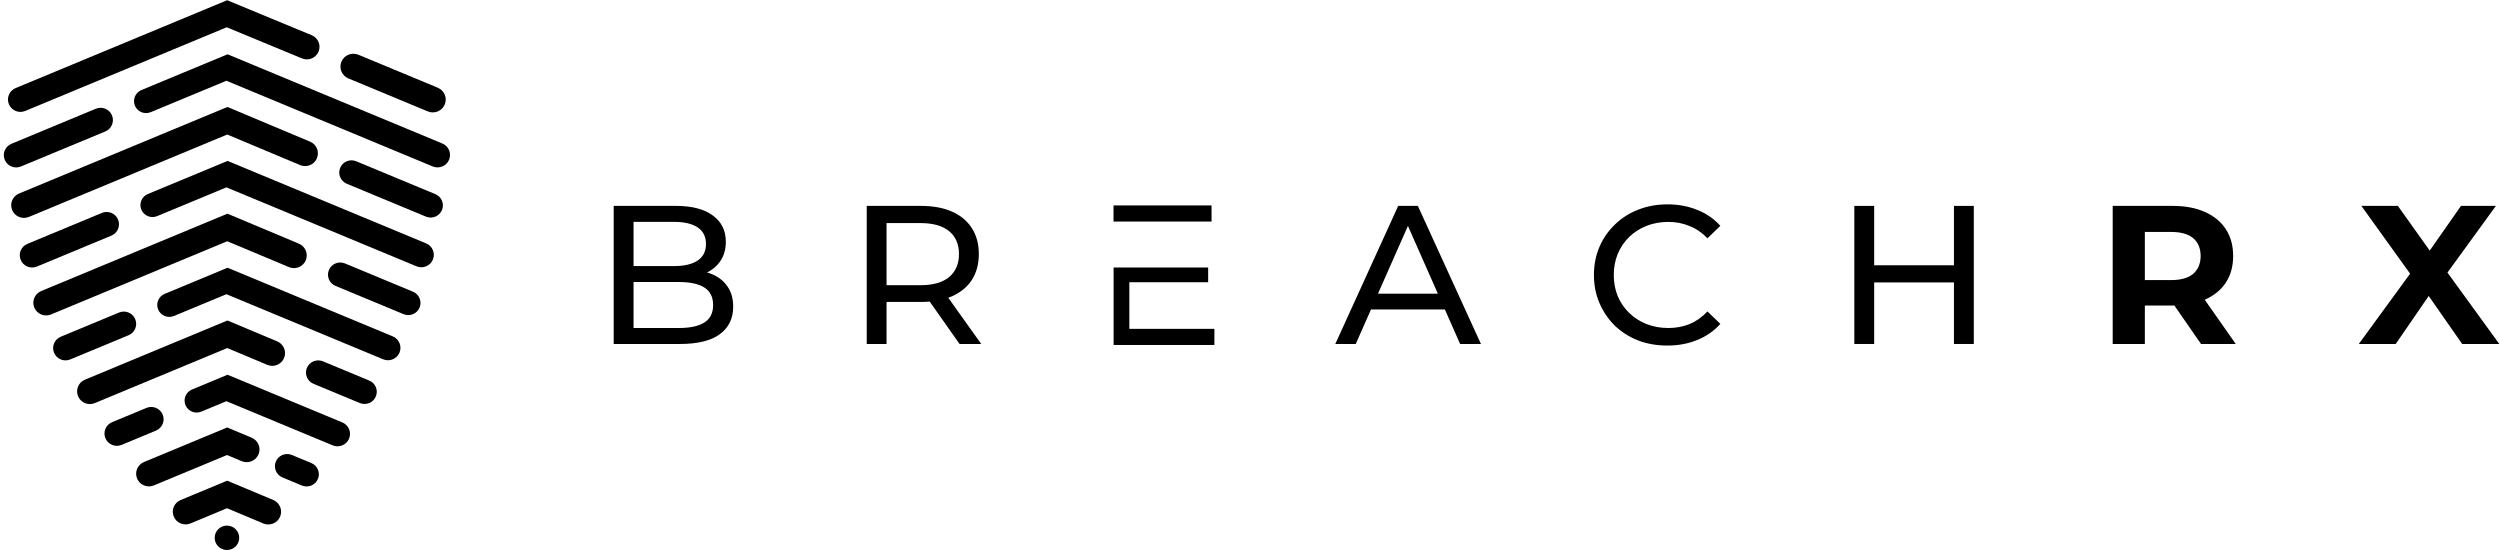 <?xml version="1.0" encoding="UTF-8"?><svg width="100" height="22" viewBox="0 0 100 22" fill="none" xmlns="http://www.w3.org/2000/svg">
<g clip-path="url(#clip0_54_1500)">
<path fill-rule="evenodd" clip-rule="evenodd" d="M0.625 3.523C0.371 3.629 0.251 3.919 0.357 4.172C0.464 4.425 0.756 4.544 1.01 4.438L9.068 1.091L12.08 2.337C12.338 2.444 12.634 2.323 12.741 2.067C12.849 1.81 12.727 1.516 12.469 1.409L9.089 0.01L9.088 0.008L0.625 3.523Z" fill="black"/>
<path fill-rule="evenodd" clip-rule="evenodd" d="M0.762 7.741C0.501 7.849 0.379 8.146 0.487 8.405C0.596 8.663 0.895 8.785 1.155 8.677L9.09 5.381L12.005 6.604C12.265 6.713 12.566 6.592 12.676 6.333C12.786 6.074 12.664 5.775 12.403 5.666L9.098 4.279L9.098 4.278L0.762 7.741Z" fill="black"/>
<path fill-rule="evenodd" clip-rule="evenodd" d="M1.647 11.642C1.387 11.75 1.264 12.047 1.373 12.306C1.482 12.564 1.781 12.686 2.041 12.578L9.09 9.65L11.559 10.685C11.819 10.795 12.12 10.673 12.23 10.414C12.34 10.155 12.217 9.857 11.957 9.747L9.098 8.548L9.097 8.547L1.647 11.642Z" fill="black"/>
<path fill-rule="evenodd" clip-rule="evenodd" d="M3.397 15.187C3.137 15.295 3.014 15.593 3.123 15.851C3.231 16.11 3.53 16.232 3.791 16.124L9.09 13.922L10.691 14.594C10.952 14.703 11.252 14.582 11.362 14.323C11.472 14.064 11.35 13.765 11.09 13.656L9.098 12.82L9.098 12.819L3.397 15.187Z" fill="black"/>
<path fill-rule="evenodd" clip-rule="evenodd" d="M5.759 18.481C5.499 18.589 5.376 18.886 5.485 19.145C5.593 19.403 5.892 19.525 6.153 19.417L9.081 18.201L9.669 18.447C9.929 18.556 10.23 18.435 10.34 18.176C10.45 17.917 10.328 17.619 10.067 17.509L9.089 17.099L9.088 17.098L5.759 18.481Z" fill="black"/>
<path fill-rule="evenodd" clip-rule="evenodd" d="M7.225 20.001C6.965 20.109 6.842 20.406 6.951 20.664C7.059 20.923 7.359 21.045 7.619 20.937L9.081 20.329L10.533 20.939C10.793 21.048 11.094 20.927 11.204 20.668C11.314 20.409 11.192 20.11 10.931 20L9.089 19.228L9.088 19.227L7.225 20.001Z" fill="black"/>
<path fill-rule="evenodd" clip-rule="evenodd" d="M17.694 5.74C17.949 5.846 18.069 6.137 17.963 6.391C17.856 6.644 17.563 6.763 17.308 6.658L9.056 3.23L6.029 4.487C5.783 4.589 5.5 4.474 5.398 4.23C5.295 3.985 5.411 3.705 5.657 3.602L9.1 2.172L9.101 2.171L17.694 5.74Z" fill="black"/>
<path fill-rule="evenodd" clip-rule="evenodd" d="M17.046 9.736C17.301 9.842 17.421 10.133 17.315 10.386C17.208 10.639 16.915 10.759 16.66 10.653L9.056 7.494L6.285 8.645C6.04 8.747 5.757 8.632 5.654 8.388C5.552 8.143 5.668 7.863 5.913 7.761L9.101 6.437L9.101 6.436L17.046 9.736Z" fill="black"/>
<path fill-rule="evenodd" clip-rule="evenodd" d="M15.711 13.455C15.966 13.561 16.086 13.852 15.98 14.105C15.873 14.358 15.58 14.478 15.326 14.372L9.056 11.768L6.958 12.639C6.712 12.741 6.43 12.626 6.327 12.382C6.224 12.137 6.34 11.857 6.586 11.755L9.101 10.71L9.101 10.709L15.711 13.455Z" fill="black"/>
<path fill-rule="evenodd" clip-rule="evenodd" d="M13.693 16.897C13.948 17.003 14.068 17.294 13.962 17.547C13.855 17.8 13.562 17.92 13.307 17.814L9.056 16.048L8.052 16.465C7.806 16.567 7.523 16.452 7.421 16.208C7.318 15.963 7.434 15.683 7.68 15.581L9.1 14.99L9.101 14.989L13.693 16.897Z" fill="black"/>
<path d="M14.335 2.189L17.512 3.509C17.775 3.618 17.899 3.919 17.789 4.181L17.789 4.181C17.679 4.443 17.377 4.566 17.113 4.457L13.936 3.137C13.672 3.028 13.548 2.727 13.658 2.465L13.658 2.465C13.768 2.203 14.071 2.08 14.335 2.189Z" fill="black"/>
<path d="M14.249 6.451L17.415 7.766C17.665 7.87 17.783 8.155 17.678 8.403C17.574 8.652 17.287 8.769 17.037 8.665L13.871 7.35C13.621 7.246 13.503 6.961 13.608 6.713C13.712 6.464 13.999 6.347 14.249 6.451Z" fill="black"/>
<path d="M13.798 10.537L16.519 11.668C16.769 11.771 16.887 12.057 16.782 12.305C16.678 12.553 16.391 12.67 16.141 12.566L13.42 11.436C13.17 11.332 13.053 11.047 13.157 10.799C13.261 10.551 13.548 10.434 13.798 10.537Z" fill="black"/>
<path d="M12.918 14.453L14.77 15.222C15.02 15.326 15.138 15.611 15.033 15.86C14.929 16.108 14.642 16.225 14.392 16.121L12.54 15.352C12.29 15.248 12.173 14.963 12.277 14.715C12.381 14.466 12.668 14.349 12.918 14.453Z" fill="black"/>
<path d="M11.675 18.199L12.454 18.522C12.704 18.626 12.821 18.911 12.717 19.159C12.613 19.407 12.326 19.524 12.076 19.421L11.298 19.098C11.048 18.994 10.93 18.709 11.034 18.46C11.139 18.212 11.426 18.095 11.675 18.199Z" fill="black"/>
<path d="M3.831 4.35L0.457 5.752C0.204 5.856 0.085 6.145 0.191 6.395C0.296 6.646 0.586 6.764 0.838 6.659L4.213 5.258C4.465 5.153 4.584 4.865 4.479 4.614C4.374 4.363 4.084 4.245 3.831 4.35Z" fill="black"/>
<path d="M4.074 8.517L1.095 9.755C0.842 9.859 0.723 10.148 0.829 10.398C0.934 10.649 1.224 10.767 1.476 10.662L4.456 9.425C4.708 9.32 4.827 9.032 4.722 8.781C4.616 8.53 4.327 8.412 4.074 8.517Z" fill="black"/>
<path d="M4.761 12.501L2.429 13.47C2.177 13.574 2.058 13.862 2.163 14.113C2.269 14.364 2.559 14.482 2.811 14.377L5.143 13.409C5.395 13.304 5.514 13.016 5.409 12.765C5.303 12.514 5.013 12.396 4.761 12.501Z" fill="black"/>
<path d="M5.858 16.316L4.483 16.887C4.231 16.992 4.112 17.28 4.217 17.531C4.323 17.782 4.613 17.9 4.865 17.795L6.24 17.224C6.492 17.119 6.611 16.831 6.506 16.581C6.4 16.33 6.11 16.212 5.858 16.316Z" fill="black"/>
<path d="M9.078 22C9.349 22 9.569 21.782 9.569 21.512C9.569 21.243 9.349 21.024 9.078 21.024C8.806 21.024 8.587 21.243 8.587 21.512C8.587 21.782 8.806 22 9.078 22Z" fill="black"/>
<path d="M24.548 13.759V8.236H27.041C27.681 8.236 28.173 8.365 28.517 8.623C28.861 8.875 29.033 9.222 29.033 9.664C29.033 9.964 28.964 10.216 28.827 10.422C28.694 10.627 28.514 10.784 28.287 10.895C28.059 11.005 27.813 11.061 27.549 11.061L27.692 10.824C28.009 10.824 28.29 10.879 28.533 10.99C28.776 11.1 28.97 11.263 29.112 11.479C29.255 11.689 29.327 11.952 29.327 12.268C29.327 12.741 29.147 13.109 28.787 13.372C28.432 13.63 27.903 13.759 27.199 13.759H24.548ZM25.342 13.12H27.168C27.607 13.12 27.943 13.046 28.176 12.899C28.409 12.752 28.525 12.52 28.525 12.204C28.525 11.884 28.409 11.65 28.176 11.502C27.943 11.355 27.607 11.281 27.168 11.281H25.27V10.643H26.969C27.371 10.643 27.683 10.569 27.906 10.422C28.128 10.274 28.239 10.053 28.239 9.759C28.239 9.464 28.128 9.244 27.906 9.096C27.683 8.949 27.371 8.875 26.969 8.875H25.342V13.12Z" fill="black"/>
<path d="M34.669 13.759V8.236H36.836C37.322 8.236 37.738 8.313 38.082 8.465C38.426 8.618 38.69 8.839 38.876 9.128C39.061 9.417 39.153 9.762 39.153 10.161C39.153 10.561 39.061 10.905 38.876 11.195C38.69 11.479 38.426 11.697 38.082 11.85C37.738 12.002 37.322 12.078 36.836 12.078H35.105L35.462 11.715V13.759H34.669ZM38.383 13.759L36.97 11.755H37.82L39.249 13.759H38.383ZM35.462 11.794L35.105 11.408H36.812C37.32 11.408 37.703 11.3 37.963 11.084C38.227 10.863 38.359 10.556 38.359 10.161C38.359 9.767 38.227 9.462 37.963 9.246C37.703 9.031 37.32 8.923 36.812 8.923H35.105L35.462 8.528V11.794Z" fill="black"/>
<path d="M48.462 8.217H44.541V8.862H45.334H48.462V8.217Z" fill="black"/>
<path d="M48.326 11.289V10.7H44.544V13.799H48.576V13.154H45.174V11.289H48.326Z" fill="black"/>
<path d="M53.412 13.759L55.928 8.236H56.714L59.238 13.759H58.405L56.158 8.678H56.476L54.23 13.759H53.412ZM54.483 12.378L54.698 11.747H57.825L58.055 12.378H54.483Z" fill="black"/>
<path d="M66.694 13.822C66.271 13.822 65.88 13.754 65.52 13.617C65.165 13.475 64.856 13.278 64.591 13.026C64.332 12.768 64.128 12.468 63.98 12.126C63.832 11.784 63.757 11.408 63.757 10.998C63.757 10.588 63.832 10.212 63.98 9.87C64.128 9.528 64.334 9.231 64.599 8.979C64.864 8.721 65.173 8.524 65.528 8.387C65.887 8.245 66.279 8.174 66.703 8.174C67.131 8.174 67.525 8.247 67.885 8.395C68.25 8.537 68.56 8.75 68.814 9.034L68.298 9.531C68.086 9.31 67.848 9.147 67.583 9.042C67.319 8.931 67.036 8.876 66.734 8.876C66.422 8.876 66.131 8.929 65.861 9.034C65.597 9.139 65.366 9.286 65.171 9.476C64.975 9.665 64.821 9.891 64.71 10.154C64.604 10.412 64.551 10.693 64.551 10.998C64.551 11.303 64.604 11.587 64.71 11.85C64.821 12.108 64.975 12.331 65.171 12.521C65.366 12.71 65.597 12.857 65.861 12.963C66.131 13.068 66.422 13.12 66.734 13.12C67.036 13.12 67.319 13.068 67.583 12.963C67.848 12.852 68.086 12.684 68.298 12.458L68.814 12.955C68.56 13.239 68.25 13.454 67.885 13.601C67.525 13.749 67.128 13.822 66.694 13.822Z" fill="black"/>
<path d="M78.158 8.236H78.952V13.759H78.158V8.236ZM74.967 13.759H74.173V8.236H74.967V13.759ZM78.229 11.297H74.888V10.611H78.229V11.297Z" fill="black"/>
<path d="M84.508 13.759V8.236H86.914C87.411 8.236 87.84 8.318 88.2 8.481C88.559 8.639 88.837 8.867 89.033 9.167C89.229 9.467 89.326 9.825 89.326 10.24C89.326 10.65 89.229 11.005 89.033 11.305C88.837 11.6 88.559 11.826 88.2 11.984C87.84 12.141 87.411 12.22 86.914 12.22H85.223L85.794 11.66V13.759H84.508ZM88.041 13.759L86.652 11.755H88.025L89.43 13.759H88.041ZM85.794 11.802L85.223 11.203H86.842C87.239 11.203 87.535 11.118 87.731 10.95C87.927 10.777 88.025 10.54 88.025 10.24C88.025 9.935 87.927 9.698 87.731 9.53C87.535 9.362 87.239 9.278 86.842 9.278H85.223L85.794 8.67V11.802Z" fill="black"/>
<path d="M94.352 13.759L96.741 10.485V11.416L94.455 8.236H95.915L97.495 10.453L96.883 10.461L98.439 8.236H99.836L97.566 11.36V10.445L99.972 13.759H98.487L96.852 11.416H97.439L95.828 13.759H94.352Z" fill="black"/>
</g>
<defs>
<clipPath id="clip0_54_1500">
<rect width="100" height="22" fill="white"/>
</clipPath>
</defs>
</svg>
